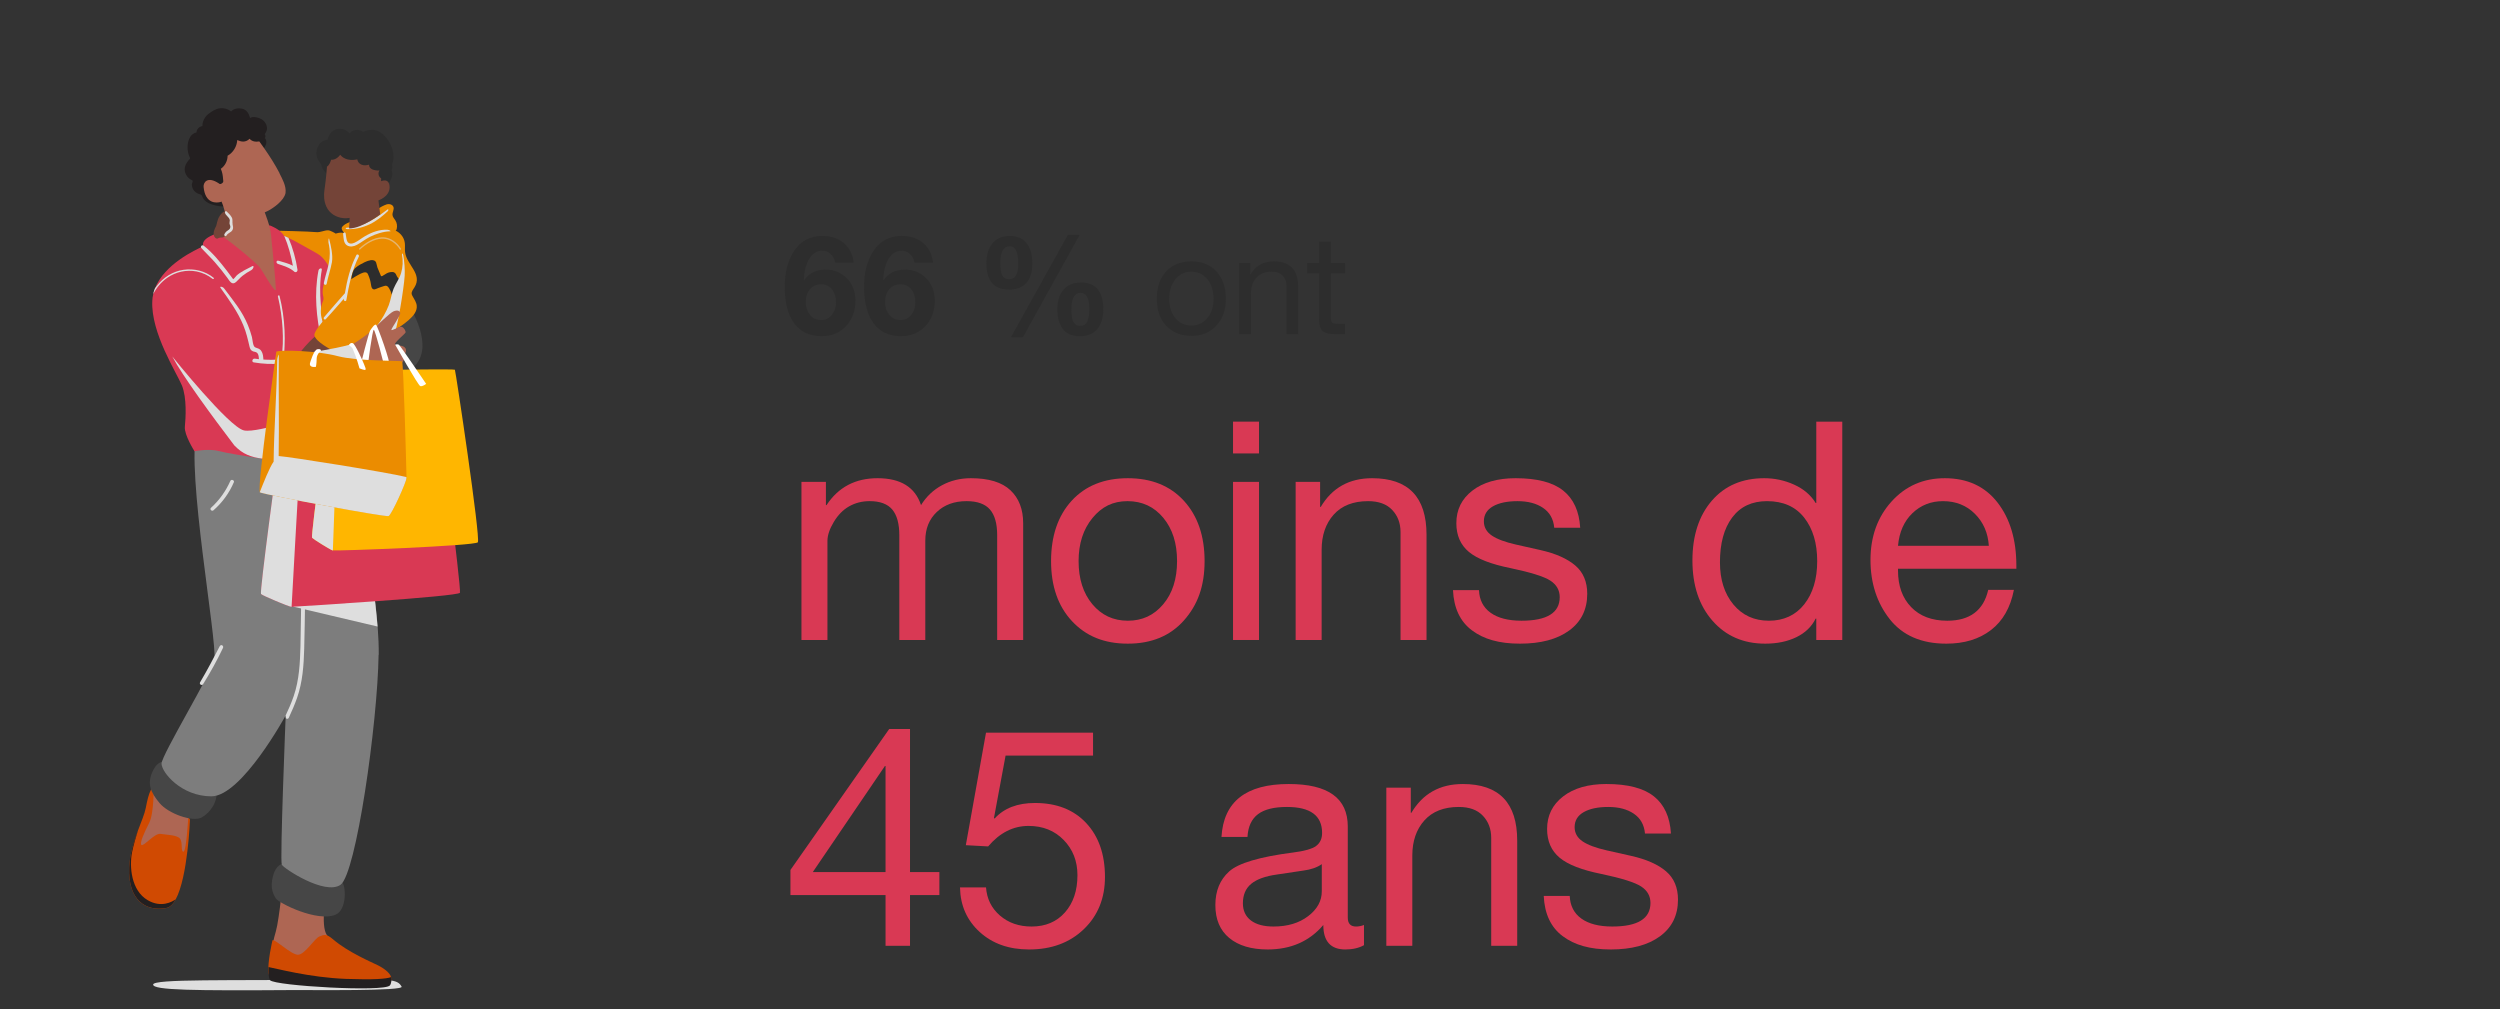 <?xml version="1.0" encoding="UTF-8"?><svg xmlns="http://www.w3.org/2000/svg" viewBox="0 0 327 132"><rect x="0" y="0" width="327" height="132" fill="#333333" stroke="none"/><defs><style>.cls-1{fill:#eb8c00;}.cls-2{fill:#fff;}.cls-3{fill:#ffb600;}.cls-4{fill:#7d7d7d;}.cls-5{fill:#744438;}.cls-6{fill:#d04a02;}.cls-7{fill:#d93954;}.cls-8,.cls-9,.cls-10{fill:#dedede;}.cls-11{fill:#ae6653;}.cls-12{fill:#231f20;}.cls-13{fill:#464646;}.cls-14{fill:#2d2d2d;}.cls-9,.cls-10{mix-blend-mode:multiply;}.cls-10{opacity:.5;}.cls-15{isolation:isolate;}</style></defs><g class="cls-15"><g id="_ëÎÓÈ_1"><path class="cls-1" d="m35.99,30.17s4.65.1,5.32.19,1.36-.39,1.84-.19c.48.19.77.39.77.39,0,0,.68-.29,1.26,0,.58.29-.87,5.23-.87,5.23l-7.16-.99-1.16-4.62Z"/><path class="cls-8" d="m52.52,129.03c.64.63-12.03.45-14.21.47-13.02.09-18.29.02-18.28-.72,0-.76,9.98-.5,23.2-.64,8.08-.18,8.77,0,9.29.89Z"/><path class="cls-11" d="m37.11,114.11c0,.13-.57,6.15-1.02,7.68-.64,2.14-.9,4.53-.38,5.16.51.63,14.84,2.14,15.09,1.39.26-.76-6.48-3.56-8.06-6.05-1.61-2.53,2.27-15.35,2.3-15.37l-7.93,7.18Z"/><path class="cls-6" d="m50.99,128.53c-.77.88-15.03.06-15.67-.69-.1-.12-.16-.33-.2-.6-.16-1.37.52-4.25.52-4.25.26-.25,2.43,1.89,3.33,1.89s2.17-2.14,2.81-2.39c.64-.25.9-.38,1.79.38,1.98,1.7,5.12,3.02,5.88,3.4.56.28,1.53.89,1.71,1.54.07.24.03.49-.18.73Z"/><path class="cls-12" d="m50.99,128.9c-.77.88-15.02.05-15.67-.69-.17-.19-.24-1.09-.2-1.72.92.16,5.34,1.37,10.16,1.55,3.66.13,5.26,0,5.89-.24.07.24.03.87-.18,1.1Z"/><path class="cls-6" d="m24.85,107.18s-.27,7.52-1.87,10.46c-.34.63-.74,1.04-1.22,1.13-2.69.5-5.03-1.01-4.86-5.29.07-1.79.62-3.44,1.15-4.86.44-1.16.87-2.17,1.02-2.95.38-2.02.77-3.15,1.92-3.4s3.85,4.91,3.85,4.91Z"/><path class="cls-11" d="m20.1,102.9s.06,3.46-.58,4.72-1.28,2.64-1.02,2.9c.26.25,1.73-1.57,2.49-1.45.77.13,2.17.13,2.56.63.38.5.06,1.7.45,1.7s.64-4.79.64-4.79l-4.54-3.71Z"/><path class="cls-12" d="m22.98,117.63c-.34.63-.74,1.04-1.22,1.13-2.69.5-5.03-1.01-4.86-5.29.07-1.79.62-3.44,1.15-4.86-.28.89-.59,1.96-.77,2.84-.38,1.89-.13,5.04,2.05,6.3,1.75,1.02,3.17.22,3.65-.12Z"/><path class="cls-13" d="m21.76,99.62s-1.02-.38-1.79,1.26c-.77,1.64-.26,2.77.9,4.16,1.15,1.39,4.35,2.52,5.5,1.89s2.17-2.14,1.92-3.53c-.26-1.39-6.52-3.78-6.52-3.78Z"/><path class="cls-13" d="m36.98,112.97s-.9.13-1.28,1.64c-.38,1.51,0,2.27.38,2.9.38.63,5.41,3.12,7.8,2.14,1.53-.63,1.41-3.9.77-4.41-.64-.5-7.67-2.27-7.67-2.27Z"/><path class="cls-4" d="m49.52,85.64c-.13,8.94-2.94,28.72-4.99,30.1-2.05,1.39-7.42-2.14-7.67-2.64-.26-.5.51-19.52.51-19.52,0,0-5.76,10.58-9.72,10.58s-6.52-3.15-6.52-4.28,6.68-12.1,6.91-13.6c.38-2.52-3.71-24.69-2.3-29.97,1.32-4.96,19.64,1.66,19.64,1.66,0,0,1.88,8.23,3.11,16.39,0,.04.01.09.02.13.23,1.52.43,3.04.6,4.5.12,1.03.21,2.03.29,2.98.1,1.34.15,2.59.14,3.69Z"/><path class="cls-9" d="m41.09,66.23c-.16.93-.56,1.63-1.08,2.35,0-1.11.01-2.11.02-2.94,0-.28-.43-.28-.44,0-.14,4.49-.18,14.39-.29,18.88-.06,2.21-.16,4.41-.88,6.52-.3.88-.67,1.73-1.07,2.57.01.12.03.21.04.33,0,0,0,0,0,0,.11.13.31.11.38-.05.4-.86.78-1.73,1.09-2.62.72-2.07.87-4.23.93-6.4.1-3.61.17-10.57.21-15.62,0,0,.02,0,.02-.02.89-.68,1.35-1.9,1.49-2.96.03-.24-.39-.3-.43-.06Z"/><path class="cls-8" d="m28.76,84.49c-.83,1.61-1.67,3.2-2.59,4.76-.15.25.24.49.4.24.94-1.54,1.83-3.12,2.6-4.75.12-.27-.26-.52-.4-.24Z"/><path class="cls-9" d="m30.14,62.88c-.6,1.35-1.44,2.54-2.54,3.54-.22.2.11.52.33.32,1.16-1.02,2.06-2.26,2.66-3.67.11-.25-.34-.43-.45-.18Z"/><path class="cls-9" d="m49.38,81.95l-11.07-2.61,10.18-4.88c.23,1.52.43,3.04.6,4.5.12,1.03.21,2.03.29,2.98Z"/><path class="cls-7" d="m45.77,52.34l-8.42,8.13s-7.26-1.06-8.62-1.45c-1.36-.39-3.29,0-3.29,0,0,0-1.36-2.13-1.26-3.19.1-1.06.29-3.78-.39-5.42-.68-1.65-4.07-6.87-3.87-11.04.01-.3.05-.59.12-.88.06-.26.13-.51.23-.76,1.22-3.17,5.25-5.03,6.33-5.53,0,0-.58-.97,2.03-1.74s6.68-.97,6.68-.97c0,0,1.36.48,1.84,1.36,0,0,.01,0,.03.01.07.03.27.12.55.25.97.44,2.63,1.44,3.77,2.06,1.94,1.06,2.9,5.32,3.19,6.29.29.97,1.06,12.88,1.06,12.88Z"/><path class="cls-9" d="m38.1,50.19c.09.04.18.1.24.17.02-.43-.04-.87-.15-1.29-.17-.63-.49-1.17-.77-1.75-.31-.65-.23-1.31-.2-2.01.03-.69.03-1.38,0-2.07-.07-1.53-.28-3.05-.66-4.54-.03-.13-.24-.06-.21.07.32,1.38.53,2.77.61,4.19.04.67.05,1.34.03,2.01-.02.65-.15,1.34.02,1.98.16.6.57,1.12.79,1.71.18.49.31,1.01.3,1.53Z"/><path class="cls-9" d="m32.99,34.82c-.6.31-1.55.75-2.04,1.22-.07.07-.37.47-.45.47l.02.04c-.08-.1-.15-.21-.23-.31-.2-.28-.4-.55-.61-.82-.92-1.19-1.85-2.34-3.03-3.28-.22-.17-.5.1-.31.31.58.64,1.13,1.14,1.71,1.79.6.68,1.17,1.39,1.7,2.12.3.42.59.99,1.12.53.29-.25.52-.55.82-.79.36-.29.76-.54,1.17-.76.3-.16.43-.68.13-.52Z"/><path class="cls-9" d="m38.48,35.52c-.61-.53-1.36-.74-2.1-.99-.33-.11-.26-.52.07-.42.63.2,1.29.34,1.86.65-.22-1.25-.61-2.69-1.13-3.9.07.03.27.12.55.25.57,1.32.97,2.77,1.18,4.16.04.26-.23.44-.44.25Z"/><path class="cls-9" d="m42.5,44.4c-.34-2.96-.95-6.12-.41-9.1.06-.33-.38-.22-.44.11-.58,3.04-.26,6.17.38,9.06.06.26.5.21.47-.06Z"/><path class="cls-9" d="m36.71,47c-.75.07-1.51.08-2.26.03,0,0,0-.01,0-.02-.02-.37-.05-.75-.25-1.07-.23-.36-.46-.35-.81-.5-.33-.14-.35-1.02-.44-1.36-.14-.52-.31-1.04-.52-1.54-.76-1.87-1.92-3.21-3.12-4.82-.18-.24-.64-.32-.46-.06,1.11,1.56,2.25,3.12,2.98,4.9.38.91.59,1.84.81,2.79.06.27.18.51.46.61.22.08.42.05.58.25.16.21.17.51.19.77-.18-.02-.36-.04-.54-.07-.32-.05-.46.44-.14.49,1.16.2,2.33.26,3.51.15.35-.03.35-.58,0-.54Z"/><path class="cls-9" d="m27.81,36.48c-.61-.49-1.33-.82-2.09-.97-1.34-.26-2.73.05-3.85.83-.79.55-1.41,1.3-1.84,2.15.06-.26.13-.51.23-.76.08-.12.16-.23.25-.34.86-1.1,2.09-1.9,3.49-2.1,1.4-.2,2.85.15,3.95,1.05.1.08-.04.21-.14.14Z"/><path class="cls-9" d="m31.46,58.98c1.11.81,2.52,1.04,3.87,1.08.38,0,.56.33.53.62l5.45-6.7s-7.45,2.71-9.39,2.32-9.39-9.68-9.39-9.68c1.33,2.54,5.21,7.81,8.12,11.64.25.26.52.5.81.71Z"/><path class="cls-13" d="m53.8,40.53s3.52,5.66-.37,7.96-9.21.56-9.21.56l1.36-7.55,8.23-.97Z"/><path class="cls-5" d="m39.38,45.95s.77-1.06,1.94-2.03c1.16-.97,3.19,2.42,3.19,2.42l-2.52,1.06-2.61-1.45Z"/><path class="cls-1" d="m51.54,30.09c.74.23,1.32.92,1.41,1.69.05.39-.01.78.03,1.17.17,1.67,2.34,2.87,1.23,4.64-.17.27-.42.56-.36.88.02.1.07.19.12.28.22.4.5.79.54,1.24.07.74-.48,1.37-1.04,1.86-1.47,1.29-3.32,2.27-5.29,2.47-.89.09-1.39-.06-2.13-.49-.94-.55-2.11-.79-3.12-1.2-.38-.15-.66-.39-.79-.78-.25-.75-.23-1.58.05-2.32.05-.14.11-.27.13-.42.01-.16-.03-.31-.07-.47-.24-1.18.48-2.32.83-3.47.32-1.06.32-2.2.02-3.27-.02-.08-.05-.16-.02-.23.03-.1.12-.16.21-.21.71-.43,1.42-.85,2.21-1.09.49-.15,1-.22,1.5-.3,1.11-.16,2.23-.32,3.34-.48.26-.04.53-.08.79-.01.26.06.37.24.41.5Z"/><path class="cls-1" d="m44.69,29.84c0,.1.03.19.08.28.11.21.34.39.38.62.05.27.05.55.12.82.03.1.07.21.14.29.18.21.5.21.77.14.55-.14,1.02-.51,1.51-.8,1.08-.65,2.36-.96,3.62-.9.15,0,.31.02.43-.08.08-.07.13-.18.15-.28.09-.37.03-.77-.17-1.09-.14-.23-.35-.44-.38-.7-.05-.36.25-.73.12-1.08-.08-.22-.32-.34-.55-.36s-.46.06-.66.16c-.23.1-.45.23-.66.36-.19.12-.35.27-.54.37-.46.26-.94.49-1.42.71-.52.23-1.06.41-1.59.63-.4.16-.86.32-1.17.62-.08.08-.16.17-.17.28,0,0,0,0,0,0Z"/><path class="cls-9" d="m50.66,27.42c-1.5,1.12-3.33,2.38-5.28,2.36-.22,0-.22.18,0,.19,1.03.05,2.06-.2,2.97-.63.9-.43,1.61-1.02,2.35-1.69.15-.14.13-.36-.04-.23Z"/><path class="cls-9" d="m50.66,30.05c-1.04-.05-2.04.33-2.93.85-.46.27-.89.64-1.38.86-.35.16-.78.17-.95-.24-.12-.29-.13-.69-.19-.99-.04-.22-.36-.12-.33.09.07.49.03,1.17.5,1.47.41.26.9.15,1.3-.06.58-.32,1.1-.74,1.69-1.04.72-.37,1.81-.73,2.63-.73.24,0-.09-.2-.33-.21Z"/><path class="cls-14" d="m51.28,21.5c.54-1.3-.13-2.94-1.13-3.88-.82-.78-1.79-.78-2.65-.37-.22-.15-.47-.24-.75-.26-.41-.02-.78.15-1.03.44-.36-.36-.78-.62-1.35-.59-.81.04-1.39.65-1.5,1.42,0-.01-.42.1-.46.11-.15.06-.28.15-.4.25-.25.22-.43.51-.53.82-.24.74-.01,1.5.54,2.05.02.41.25.78.55,1.06.34.32.77.49,1.15.74.4.26.8.52,1.21.76.82.47,1.69.87,2.62,1.05.39.08.8.12,1.2.11.95-.02,1.63-.49,2.14-1.27.34-.53.55-1.15.33-1.68.13-.24.14-.52.06-.76Z"/><path class="cls-5" d="m48.25,29.01c.52-.29,1.01-.61,1.49-.96-.14-1.03-.3-2.26-.3-2.26l-3.21,1.44-.45.2-.11,2.4s0,.04.01.06c.92-.04,1.78-.45,2.57-.89Z"/><path class="cls-5" d="m50.96,24.48c-.03-1.29-1.11-.78-1.11-.78,0,0,.01-.15,0-.39-.14-.07-.24-.19-.3-.35-.08-.22-.05-.47.08-.66-.61.04-1.39-.16-1.36-.76-.32.09-.67.13-.98,0-.32-.13-.5-.39-.56-.7-.79.2-1.71.06-2.23-.59-.3.39-.72.69-1.19.64-.1.36-.26.72-.55.92v.12s-.11,1.51-.32,2.9c-.21,1.39.14,3.16,2.08,3.64,1.95.48,4.16-1.35,4.92-2.24,0,0,1.55-.48,1.52-1.77Z"/><path class="cls-1" d="m46.64,33.37s-.97,2.42-1.16,3.78c-.19,1.36-.29,1.65-.29,1.65,0,0-4.16,4.16-4.07,5.03.1.87,2.42,2.03,2.42,2.03,0,0,3.1-.58,5.23-2.32,2.13-1.74,2.71-5.23,2.9-5.61.19-.39,1.06-1.45,1.16-2.13.1-.68.29-1.84-.19-2.9-.48-1.06-2.13-2.32-3.97-1.45s-2.03,1.94-2.03,1.94Z"/><path class="cls-9" d="m46.61,33.38c-.8,1.56-1.21,3.27-1.5,4.99-.01,0-.03.02-.04.03-.9,1.03-1.8,2.05-2.69,3.1-.14.17.09.41.24.24.8-.88,1.59-1.78,2.37-2.68,0,.04-.01.07-.02.11-.03.21.29.31.33.09.35-1.95.72-3.91,1.63-5.69.11-.22-.22-.41-.33-.19Z"/><path class="cls-10" d="m52.46,32.54c-.52-.85-1.41-1.52-2.44-1.51-1.13.02-2.25.72-3.04,1.48-.08.08.04.2.12.12.75-.7,1.79-1.36,2.84-1.41.99-.05,1.86.6,2.36,1.41.06.1.22,0,.16-.09Z"/><path class="cls-14" d="m48.45,34.03c.32-.04.63.01.75.32.08.2.09.44.17.65.14.35.29.7.44,1.05.01.03.02.06.05.07.04.02.09,0,.13-.01.21-.1.39-.25.6-.36.21-.11.45-.17.68-.17.09,0,.18,0,.26.04.23.1.3.35.4.55.1.21.33.3.3.56-.02.12-.07.23-.12.34-.23.47-.45.94-.68,1.41-.03.06-.09.13-.14.1-.03-.02-.04-.05-.05-.08-.08-.29-.21-.58-.37-.83-.16-.24-.31-.36-.59-.27-.28.09-.57.18-.85.29-.25.1-.54.3-.75.03-.11-.15-.13-.35-.16-.53-.06-.44-.19-.87-.37-1.27-.03-.08-.07-.16-.13-.21-.26-.24-.82.07-1.07.2-.36.18-.69.4-1.03.62.05-.03.08-.41.1-.48.09-.35.19-.76.46-1,.35-.31.79-.55,1.21-.75.18-.09.48-.21.76-.25Z"/><path class="cls-9" d="m52.74,33.37c-.05-.23-.2-.3-.16-.08.15.81.12,1.65-.12,2.44-.22.74-.69,1.33-.98,2.03-.28.69-.36,1.46-.63,2.16-.28.75-.92,1.96-1.6,2.74-.16.19,2.08,1.46,2.23,1.26.46-.63,1.36-6.29,1.45-7.84.05-.76-.04-1.96-.19-2.71Z"/><path class="cls-9" d="m43.05,31.24c-.06-.22-.13.31-.08.53.22.92.22,1.83.02,2.76-.18.84-.47,1.65-.63,2.49-.04.24.32.34.37.1.18-.96.52-1.88.69-2.84.15-.88-.14-2.18-.37-3.04Z"/><path class="cls-12" d="m34.65,19.17c.11-.17.19-.36.19-.59,0-.18-.06-.35-.17-.49,0,0-.02-.02-.02-.03,0-.02,0-.04.02-.05.08-.14.06-.33-.04-.45.13-.19.27-.44.29-.68.04-.51-.26-1.01-.7-1.28-.33-.2-1.16-.45-1.51-.16-.15-.57-.43-1.1-1.06-1.23-.5-.1-1.08-.02-1.42.37-.52-.42-1.25-.54-1.88-.32-.26.09-.51.24-.74.39-.27.18-.55.38-.74.65-.26.37-.4.74-.4,1.2-.41.03-.77.42-.77.83-.34.05-.66.29-.83.59-.46.77-.43,1.88-.05,2.67.02.05.05.1.03.15,0,.04-.04.07-.07.1-.24.25-.45.55-.56.89-.2.63.09,1.3.6,1.68.07.06.36.16.38.24.03.09-.11.36-.11.48,0,.59.42,1.1.98,1.26.09.03.2.05.27.11.07.06.09.16.13.25.24.67,1.08.99,1.78,1.14.61.13,1.36.21,1.94,0,.41-.15.71-.22,1.01-.53.74-.74,1.29-1.71,1.81-2.61.16-.28.32-.56.47-.84.05-.4.1-.8.15-1.2.05-.38.09-.76.14-1.14.03-.24.04-.47.21-.65.23-.25.51-.46.69-.73Z"/><path class="cls-11" d="m35.6,32.3c-.09-.97-.13-1.87-.39-2.81-.21-.79-.76-2.17-1.06-3-.06-.15.16.72.07.59-.29-.46-.44-.83-.44-.83l-5.36-.91s.24.39.51.94c.36.71.68,2.14.8,2.97.03.22-.72.95-1.1,1.32,0,0,2.81,1.94,5.23,4.26.37.35,2.03,3.48,2.23,3.1-.04-1.22-.37-4.4-.48-5.61Z"/><path class="cls-11" d="m36.58,22.68c-.59-1.14-1.29-2.23-2.02-3.28-.21-.3-.42-.6-.64-.9-.47.07-.92.04-1.28-.35-.21.23-.52.37-.84.37-.27,0-.52-.1-.77-.2-.04.84-.53,1.64-1.26,2.05,0,.67-.34,1.33-.89,1.71.2.43.27.88.3,1.35,0,.13.06.28,0,.4-.06.11-.27.26-.4.24-.05,0-.09-.03-.12-.06-1.57-1.05-2.08-.1-2.03.44.21,2.23,1.69,2.14,2.28,1.95.21-.06.07-.24.07-.24.96,1.33,2.13,2,3.43,2.06.72.03,1.47-.12,2.24-.45.13-.06.27-.12.4-.19.73-.37,2.1-1.36,2.29-2.3,0-.03.01-.06.01-.08.11-.84-.42-1.8-.79-2.52Z"/><path class="cls-11" d="m46.06,45.08s1.55-.97,2.32-1.65c.77-.68,2.61-2.52,3.1-2.71.48-.19.77-.1.87.19s-1.16,2.03-1.16,2.23,1.06-.48,1.36-.39c.29.1.58.58.48.77-.1.19-1.55,1.36-1.36,1.55s1.06,0,1.36.48c.29.48-.29.87-.19,1.16.1.29-.19.87-.68,1.06-.32.13-5.71.1-5.71.1l-.39-2.81Z"/><path class="cls-2" d="m47.17,47.74s1.05-4.21,1.24-4.5c.19-.29.57-.86.77-.77.19.1,2.01,5.17,1.72,5.27-.29.1-.67,0-.67,0,0,0-1.15-4.6-1.34-4.6s-.77,4.6-.77,4.6h-.96Z"/><path class="cls-9" d="m39.76,46.24s3.97-.58,6-1.16c0,0,1.45,1.45,1.74,3,.29,1.55-7.26,1.84-7.26,1.84l-.48-3.68Z"/><path class="cls-7" d="m60.17,77.53c-.2.5-21.15,1.8-22.03,1.84-.01,0-.02,0-.03,0-.31,0-3.76-1.46-3.97-1.67s2.22-18.08,2.22-18.08l2.94-.92,17.99-5.62s3.07,23.93,2.87,24.44Z"/><path class="cls-9" d="m39.31,58.71c-.37,6.65-1.06,18.38-1.17,20.66-.01,0-.02,0-.03,0-.31,0-3.76-1.46-3.97-1.67s2.22-18.08,2.22-18.08l2.94-.92Z"/><path class="cls-3" d="m62.51,70.93c-.39.48-18.59,1.16-18.97,1.06h-.05c-.48-.19-2.48-1.46-2.67-1.65-.19-.19,2.32-18.88,2.32-18.88l1.12-.39,7.79-2.71s7.36-.1,7.45,0,3.39,22.07,3,22.56Z"/><path class="cls-9" d="m44.27,51.08c-.18,5.97-.73,20.91-.73,20.91h-.05c-.48-.19-2.48-1.46-2.67-1.65-.19-.19,2.32-18.88,2.32-18.88l1.12-.39Z"/><path class="cls-1" d="m53.17,62.55c0,.48-1.94,4.74-2.32,4.94-.39.19-16.36-2.81-16.84-3.1,0,0-.02-.02-.02-.03-.37-.89,2.15-18.36,2.15-18.36.58-.29,5.52-.1,8.03.58,2.52.68,8.23.58,8.42.68.18.09.55,13.5.58,15.14,0,.08,0,.13,0,.15Z"/><path class="cls-9" d="m53.17,62.4c-2.68-.65-15.3-2.66-16.72-2.75.07-4.21-.03-9.01.02-13.21,0-.22-.2.37-.21.59-.06,4.29-.42,9.06-.47,13.35-.57.81-1.39,2.95-1.81,3.99,0,.02.01.03.02.03.48.29,16.46,3.29,16.84,3.1.39-.19,2.32-4.45,2.32-4.94,0-.02,0-.07,0-.15Z"/><path class="cls-2" d="m40.56,47.45s.48-1.69.95-1.77c.48-.09.48.18.48.18,0,0-.57.44-.57,1.06s-.1,1.06-.1,1.06c0,0-.95.18-.76-.53Z"/><path class="cls-2" d="m47.02,48.18s-.39-1.45-.87-2.52c-.17-.36-.58-.48-.48-.58.1-.1.19-.29.48-.19.29.1,1.26,2.23,1.45,2.71.19.48.29.68.19.77s-.77-.19-.77-.19Z"/><path class="cls-2" d="m55.74,50.21s-3.39-5.03-3.58-5.13c-.19-.1-.48,0-.48,0,0,0,3,5.32,3.29,5.42.29.1.77-.29.77-.29Z"/><path class="cls-5" d="m29.98,28.26c.11.11.19.24.2.39.02.16,0,.31.01.47.02.15.08.3.12.44s.06.31,0,.45c-.14.29-.55.33-.74.58-.09.12-.13.29-.25.39-.19.15-.49.04-.71.15-.05.02-.09.06-.14.07-.1.03-.22,0-.3-.08-.36-.33-.22-.9-.04-1.28.06-.11.12-.22.16-.34.05-.13.07-.27.1-.41.13-.59.45-1.16.97-1.46.04.04.07.09.11.13.12.18.34.32.49.49Z"/><path class="cls-9" d="m30.43,29.36c-.07-.32.05-.63-.12-.93-.15-.28-.43-.55-.66-.77-.11-.1-.25,0-.23.13.04.22.17.34.32.5.14.15.31.31.32.53,0,.13-.05.25-.04.39.01.15.1.27.11.42.02.28-.17.41-.37.54-.19.12-.31.27-.41.47-.09.19.18.35.28.16.18-.33.54-.37.74-.65.18-.25.12-.51.05-.79Z"/><path class="cls-14" d="m107.59,30.86c1.12,0,2.04.31,2.77.92.73.61,1.17,1.47,1.31,2.57h-2.43c-.1-.48-.3-.86-.61-1.14-.31-.28-.67-.42-1.08-.42-.7,0-1.26.35-1.69,1.04-.43.7-.67,1.63-.72,2.79l.04.04c.65-.94,1.59-1.4,2.83-1.4,1.08,0,2,.38,2.75,1.13s1.13,1.75,1.13,2.97c0,1.31-.41,2.4-1.22,3.29-.82.88-1.88,1.32-3.19,1.32-1.56,0-2.76-.55-3.59-1.67-.83-1.11-1.25-2.73-1.25-4.85,0-1.87.43-3.44,1.28-4.7.85-1.26,2.08-1.89,3.67-1.89Zm-2.21,8.66c0,.65.19,1.2.56,1.66s.86.68,1.48.68c.56,0,1.03-.23,1.39-.68.36-.46.54-1,.54-1.62,0-.7-.18-1.27-.53-1.71-.35-.44-.83-.67-1.41-.67s-1.1.22-1.47.65c-.37.43-.55,1-.55,1.69Z"/><path class="cls-14" d="m117.97,30.86c1.12,0,2.04.31,2.77.92.73.61,1.17,1.47,1.31,2.57h-2.43c-.1-.48-.3-.86-.61-1.14-.31-.28-.67-.42-1.08-.42-.7,0-1.26.35-1.69,1.04-.43.7-.67,1.63-.72,2.79l.04.04c.65-.94,1.59-1.4,2.83-1.4,1.08,0,2,.38,2.75,1.13s1.13,1.75,1.13,2.97c0,1.31-.41,2.4-1.22,3.29-.82.88-1.88,1.32-3.19,1.32-1.56,0-2.76-.55-3.59-1.67-.83-1.11-1.25-2.73-1.25-4.85,0-1.87.43-3.44,1.28-4.7.85-1.26,2.08-1.89,3.67-1.89Zm-2.21,8.66c0,.65.19,1.2.56,1.66s.86.68,1.48.68c.56,0,1.03-.23,1.39-.68.36-.46.54-1,.54-1.62,0-.7-.18-1.27-.53-1.71-.35-.44-.83-.67-1.41-.67s-1.1.22-1.47.65c-.37.43-.55,1-.55,1.69Z"/><path class="cls-14" d="m132.07,30.86c.95,0,1.68.31,2.19.93s.77,1.51.77,2.69c0,1.1-.26,1.95-.79,2.53-.53.58-1.28.87-2.25.87-1.98,0-2.97-1.15-2.97-3.46,0-1.1.27-1.97.81-2.61.54-.64,1.29-.95,2.25-.95Zm-1.22,3.62c0,.8.1,1.35.3,1.63.2.28.48.42.85.42.79,0,1.19-.68,1.19-2.05,0-1.51-.37-2.27-1.12-2.27-.4,0-.7.17-.91.52-.21.35-.32.93-.32,1.75Zm10.37-3.76l-7.42,13.39h-1.57l7.45-13.39h1.53Zm.14,6.23c1.97,0,2.95,1.18,2.95,3.53,0,1.08-.26,1.93-.78,2.56-.52.62-1.28.94-2.26.94-1.03,0-1.79-.32-2.26-.96-.47-.64-.71-1.5-.71-2.58s.27-1.93.81-2.55,1.29-.93,2.25-.93Zm-1.22,3.49c0,.84.1,1.41.29,1.72.19.31.48.46.86.46.46,0,.77-.2.94-.6.17-.4.25-.93.25-1.58,0-1.43-.38-2.14-1.13-2.14-.8,0-1.21.71-1.21,2.14Z"/><path class="cls-14" d="m155.83,34.19c1.39,0,2.49.44,3.3,1.33.81.89,1.21,2.07,1.21,3.55s-.4,2.58-1.21,3.49c-.81.91-1.91,1.37-3.3,1.37s-2.46-.44-3.29-1.32c-.82-.88-1.23-2.06-1.23-3.54s.4-2.67,1.21-3.56c.81-.88,1.91-1.32,3.3-1.32Zm-2.9,4.88c0,1.04.27,1.89.81,2.54.54.65,1.24.97,2.09.97s1.53-.32,2.08-.96c.55-.64.82-1.49.82-2.55s-.27-1.89-.81-2.55c-.54-.65-1.24-.98-2.11-.98s-1.52.33-2.06.99-.82,1.51-.82,2.54Z"/><path class="cls-14" d="m166.6,34.19c2.14,0,3.2,1.11,3.2,3.33v6.19h-1.53v-6.35c0-.52-.16-.95-.49-1.3-.32-.35-.8-.52-1.42-.52-.88,0-1.55.26-2.03.79-.47.53-.71,1.22-.71,2.07v5.31h-1.53v-9.31h1.44v1.48h.04c.67-1.13,1.68-1.69,3.02-1.69Z"/><path class="cls-14" d="m174.08,31.62v2.79h1.85v1.35h-1.85v5.83c0,.28.05.47.16.59.11.12.38.18.81.18h.88v1.35h-1.26c-.79,0-1.34-.13-1.66-.4-.31-.26-.47-.78-.47-1.55v-6.01h-1.58v-1.35h1.58v-2.79h1.53Z"/><path class="cls-7" d="m114.79,62.55c3.01,0,4.91,1.17,5.68,3.52.69-1.12,1.61-1.99,2.74-2.6,1.13-.61,2.39-.92,3.78-.92,2.35,0,4.07.53,5.18,1.58,1.11,1.05,1.66,2.49,1.66,4.3v15.28h-3.4v-13.72c0-1.49-.31-2.61-.94-3.34s-1.65-1.1-3.06-1.1c-1.6,0-2.9.47-3.9,1.42-1,.95-1.5,2.19-1.5,3.74v13h-3.4v-13.72c0-1.49-.31-2.61-.92-3.34-.61-.73-1.6-1.1-2.96-1.1-.99,0-1.88.23-2.68.68-.8.45-1.47,1.14-2.02,2.06-.55.92-.82,1.74-.82,2.46v12.96h-3.4v-20.68h3.2v3.04h.08c1.55-2.35,3.77-3.52,6.68-3.52Z"/><path class="cls-7" d="m147.52,62.55c3.09,0,5.54.99,7.34,2.96,1.8,1.97,2.7,4.6,2.7,7.88s-.9,5.73-2.7,7.76c-1.8,2.03-4.25,3.04-7.34,3.04s-5.47-.98-7.3-2.94-2.74-4.58-2.74-7.86.9-5.94,2.7-7.9c1.8-1.96,4.25-2.94,7.34-2.94Zm-6.44,10.84c0,2.32.6,4.2,1.8,5.64,1.2,1.44,2.75,2.16,4.64,2.16s3.41-.71,4.62-2.14c1.21-1.43,1.82-3.31,1.82-5.66s-.6-4.21-1.8-5.66c-1.2-1.45-2.76-2.18-4.68-2.18s-3.37.73-4.58,2.2c-1.21,1.47-1.82,3.35-1.82,5.64Z"/><path class="cls-7" d="m164.68,55.15v4.16h-3.4v-4.16h3.4Zm0,7.88v20.68h-3.4v-20.68h3.4Z"/><path class="cls-7" d="m179.47,62.55c4.75,0,7.12,2.47,7.12,7.4v13.76h-3.4v-14.12c0-1.15-.36-2.11-1.08-2.88s-1.77-1.16-3.16-1.16c-1.95,0-3.45.59-4.5,1.76-1.05,1.17-1.58,2.71-1.58,4.6v11.8h-3.4v-20.68h3.2v3.28h.08c1.49-2.51,3.73-3.76,6.72-3.76Z"/><path class="cls-7" d="m198.25,62.55c2.8,0,4.87.54,6.22,1.62,1.35,1.08,2.09,2.7,2.22,4.86h-3.4v-.04c-.11-1.12-.59-1.97-1.46-2.56-.87-.59-1.98-.88-3.34-.88s-2.43.23-3.22.68c-.79.45-1.18,1.11-1.18,1.96,0,.77.35,1.39,1.04,1.86.69.47,1.75.86,3.16,1.18l3.2.72c2,.45,3.52,1.13,4.56,2.02,1.04.89,1.56,2.13,1.56,3.7,0,2.05-.79,3.65-2.36,4.8-1.57,1.15-3.72,1.72-6.44,1.72s-4.73-.58-6.28-1.74-2.37-2.91-2.48-5.26h3.4c.05,1.28.56,2.27,1.52,2.96s2.31,1.04,4.04,1.04c3.33,0,5-1.03,5-3.08,0-.91-.41-1.63-1.22-2.16-.81-.53-2.55-1.08-5.22-1.64-2.53-.51-4.35-1.21-5.44-2.12-1.09-.91-1.64-2.16-1.64-3.76,0-1.76.7-3.18,2.1-4.26,1.4-1.08,3.29-1.62,5.66-1.62Z"/><path class="cls-7" d="m240.97,55.15v28.56h-3.4v-2.8h-.08c-.53,1.07-1.38,1.88-2.54,2.44-1.16.56-2.51.84-4.06.84-2.85,0-5.15-1-6.9-3-1.75-2-2.62-4.63-2.62-7.88s.85-5.86,2.54-7.82c1.69-1.96,3.98-2.94,6.86-2.94,1.36,0,2.66.28,3.9.84,1.24.56,2.18,1.36,2.82,2.4h.08v-10.64h3.4Zm-16,18.4c0,2.27.59,4.11,1.76,5.52,1.17,1.41,2.72,2.12,4.64,2.12s3.49-.71,4.62-2.14c1.13-1.43,1.7-3.31,1.7-5.66s-.57-4.24-1.7-5.68-2.75-2.16-4.86-2.16c-1.97,0-3.49.71-4.56,2.14s-1.6,3.38-1.6,5.86Z"/><path class="cls-7" d="m254.38,62.55c2.93,0,5.23,1.05,6.88,3.16s2.48,4.87,2.48,8.28v.4h-15.48v.24c0,2,.57,3.59,1.72,4.78s2.72,1.78,4.72,1.78c2.96,0,4.75-1.35,5.36-4.04h3.36c-.45,2.32-1.45,4.07-3,5.26-1.55,1.19-3.49,1.78-5.84,1.78-3.25,0-5.72-1.07-7.4-3.2s-2.52-4.72-2.52-7.76.92-5.61,2.76-7.64c1.84-2.03,4.16-3.04,6.96-3.04Zm5.76,8.84c-.11-1.68-.71-3.07-1.82-4.18s-2.5-1.66-4.18-1.66c-1.57,0-2.91.53-4,1.58-1.09,1.05-1.72,2.47-1.88,4.26h11.88Z"/><path class="cls-7" d="m119.03,95.35v18.72h3.84v3h-3.84v6.64h-3.2v-6.64h-12.44v-3.28l12.92-18.44h2.72Zm-3.28,4.84l-9.44,13.88h9.52v-13.88h-.08Z"/><path class="cls-7" d="m142.97,95.83v3h-11.44l-1.52,8.16.08.08c1.23-1.36,2.99-2.04,5.28-2.04,2.83,0,5.06.87,6.7,2.62,1.64,1.75,2.46,4.1,2.46,7.06,0,2.77-.92,5.05-2.76,6.82-1.84,1.77-4.23,2.66-7.16,2.66-2.64,0-4.79-.76-6.46-2.28-1.67-1.52-2.53-3.45-2.58-5.8v-.04h3.4c.11,1.49.71,2.72,1.82,3.68,1.11.96,2.49,1.44,4.14,1.44,1.81,0,3.27-.61,4.36-1.84,1.09-1.23,1.64-2.85,1.64-4.88,0-1.84-.6-3.37-1.8-4.6s-2.73-1.84-4.6-1.84c-2,0-3.76.89-5.28,2.68l-2.92-.16,2.64-14.72h14Z"/><path class="cls-7" d="m168.57,102.55c5.15,0,7.72,1.85,7.72,5.56v11.92c0,.77.36,1.16,1.08,1.16.35,0,.69-.07,1.04-.2v2.64c-.67.37-1.48.56-2.44.56-1.92,0-2.88-1.07-2.88-3.2-1.81,2.13-4.24,3.2-7.28,3.2-2.13,0-3.81-.5-5.02-1.5-1.21-1-1.82-2.43-1.82-4.3s.6-3.31,1.8-4.4,3.99-1.92,8.36-2.48c1.49-.19,2.5-.47,3.02-.86.52-.39.78-.95.78-1.7,0-2.27-1.53-3.4-4.6-3.4-1.68,0-2.94.31-3.78.94-.84.63-1.3,1.62-1.38,2.98h-3.4c.27-4.61,3.2-6.92,8.8-6.92Zm-6,15.6c0,.96.35,1.71,1.04,2.24.69.53,1.68.8,2.96.8,1.84,0,3.35-.45,4.54-1.36,1.19-.91,1.78-1.99,1.78-3.24v-3.56c-.61.43-1.41.71-2.4.84l-3.48.52c-1.52.21-2.64.62-3.36,1.22-.72.6-1.08,1.45-1.08,2.54Z"/><path class="cls-7" d="m191.33,102.55c4.75,0,7.12,2.47,7.12,7.4v13.76h-3.4v-14.12c0-1.15-.36-2.11-1.08-2.88s-1.77-1.16-3.16-1.16c-1.95,0-3.45.59-4.5,1.76-1.05,1.17-1.58,2.71-1.58,4.6v11.8h-3.4v-20.68h3.2v3.28h.08c1.49-2.51,3.73-3.76,6.72-3.76Z"/><path class="cls-7" d="m210.12,102.55c2.8,0,4.87.54,6.22,1.62,1.35,1.08,2.09,2.7,2.22,4.86h-3.4v-.04c-.11-1.12-.59-1.97-1.46-2.56-.87-.59-1.98-.88-3.34-.88s-2.43.23-3.22.68c-.79.45-1.18,1.11-1.18,1.96,0,.77.35,1.39,1.04,1.86.69.47,1.75.86,3.16,1.18l3.2.72c2,.45,3.52,1.13,4.56,2.02,1.04.89,1.56,2.13,1.56,3.7,0,2.05-.79,3.65-2.36,4.8-1.57,1.15-3.72,1.72-6.44,1.72s-4.73-.58-6.28-1.74-2.37-2.91-2.48-5.26h3.4c.05,1.28.56,2.27,1.52,2.96s2.31,1.04,4.04,1.04c3.33,0,5-1.03,5-3.08,0-.91-.41-1.63-1.22-2.16-.81-.53-2.55-1.08-5.22-1.64-2.53-.51-4.35-1.21-5.44-2.12-1.09-.91-1.64-2.16-1.64-3.76,0-1.76.7-3.18,2.1-4.26,1.4-1.08,3.29-1.62,5.66-1.62Z"/></g></g></svg>